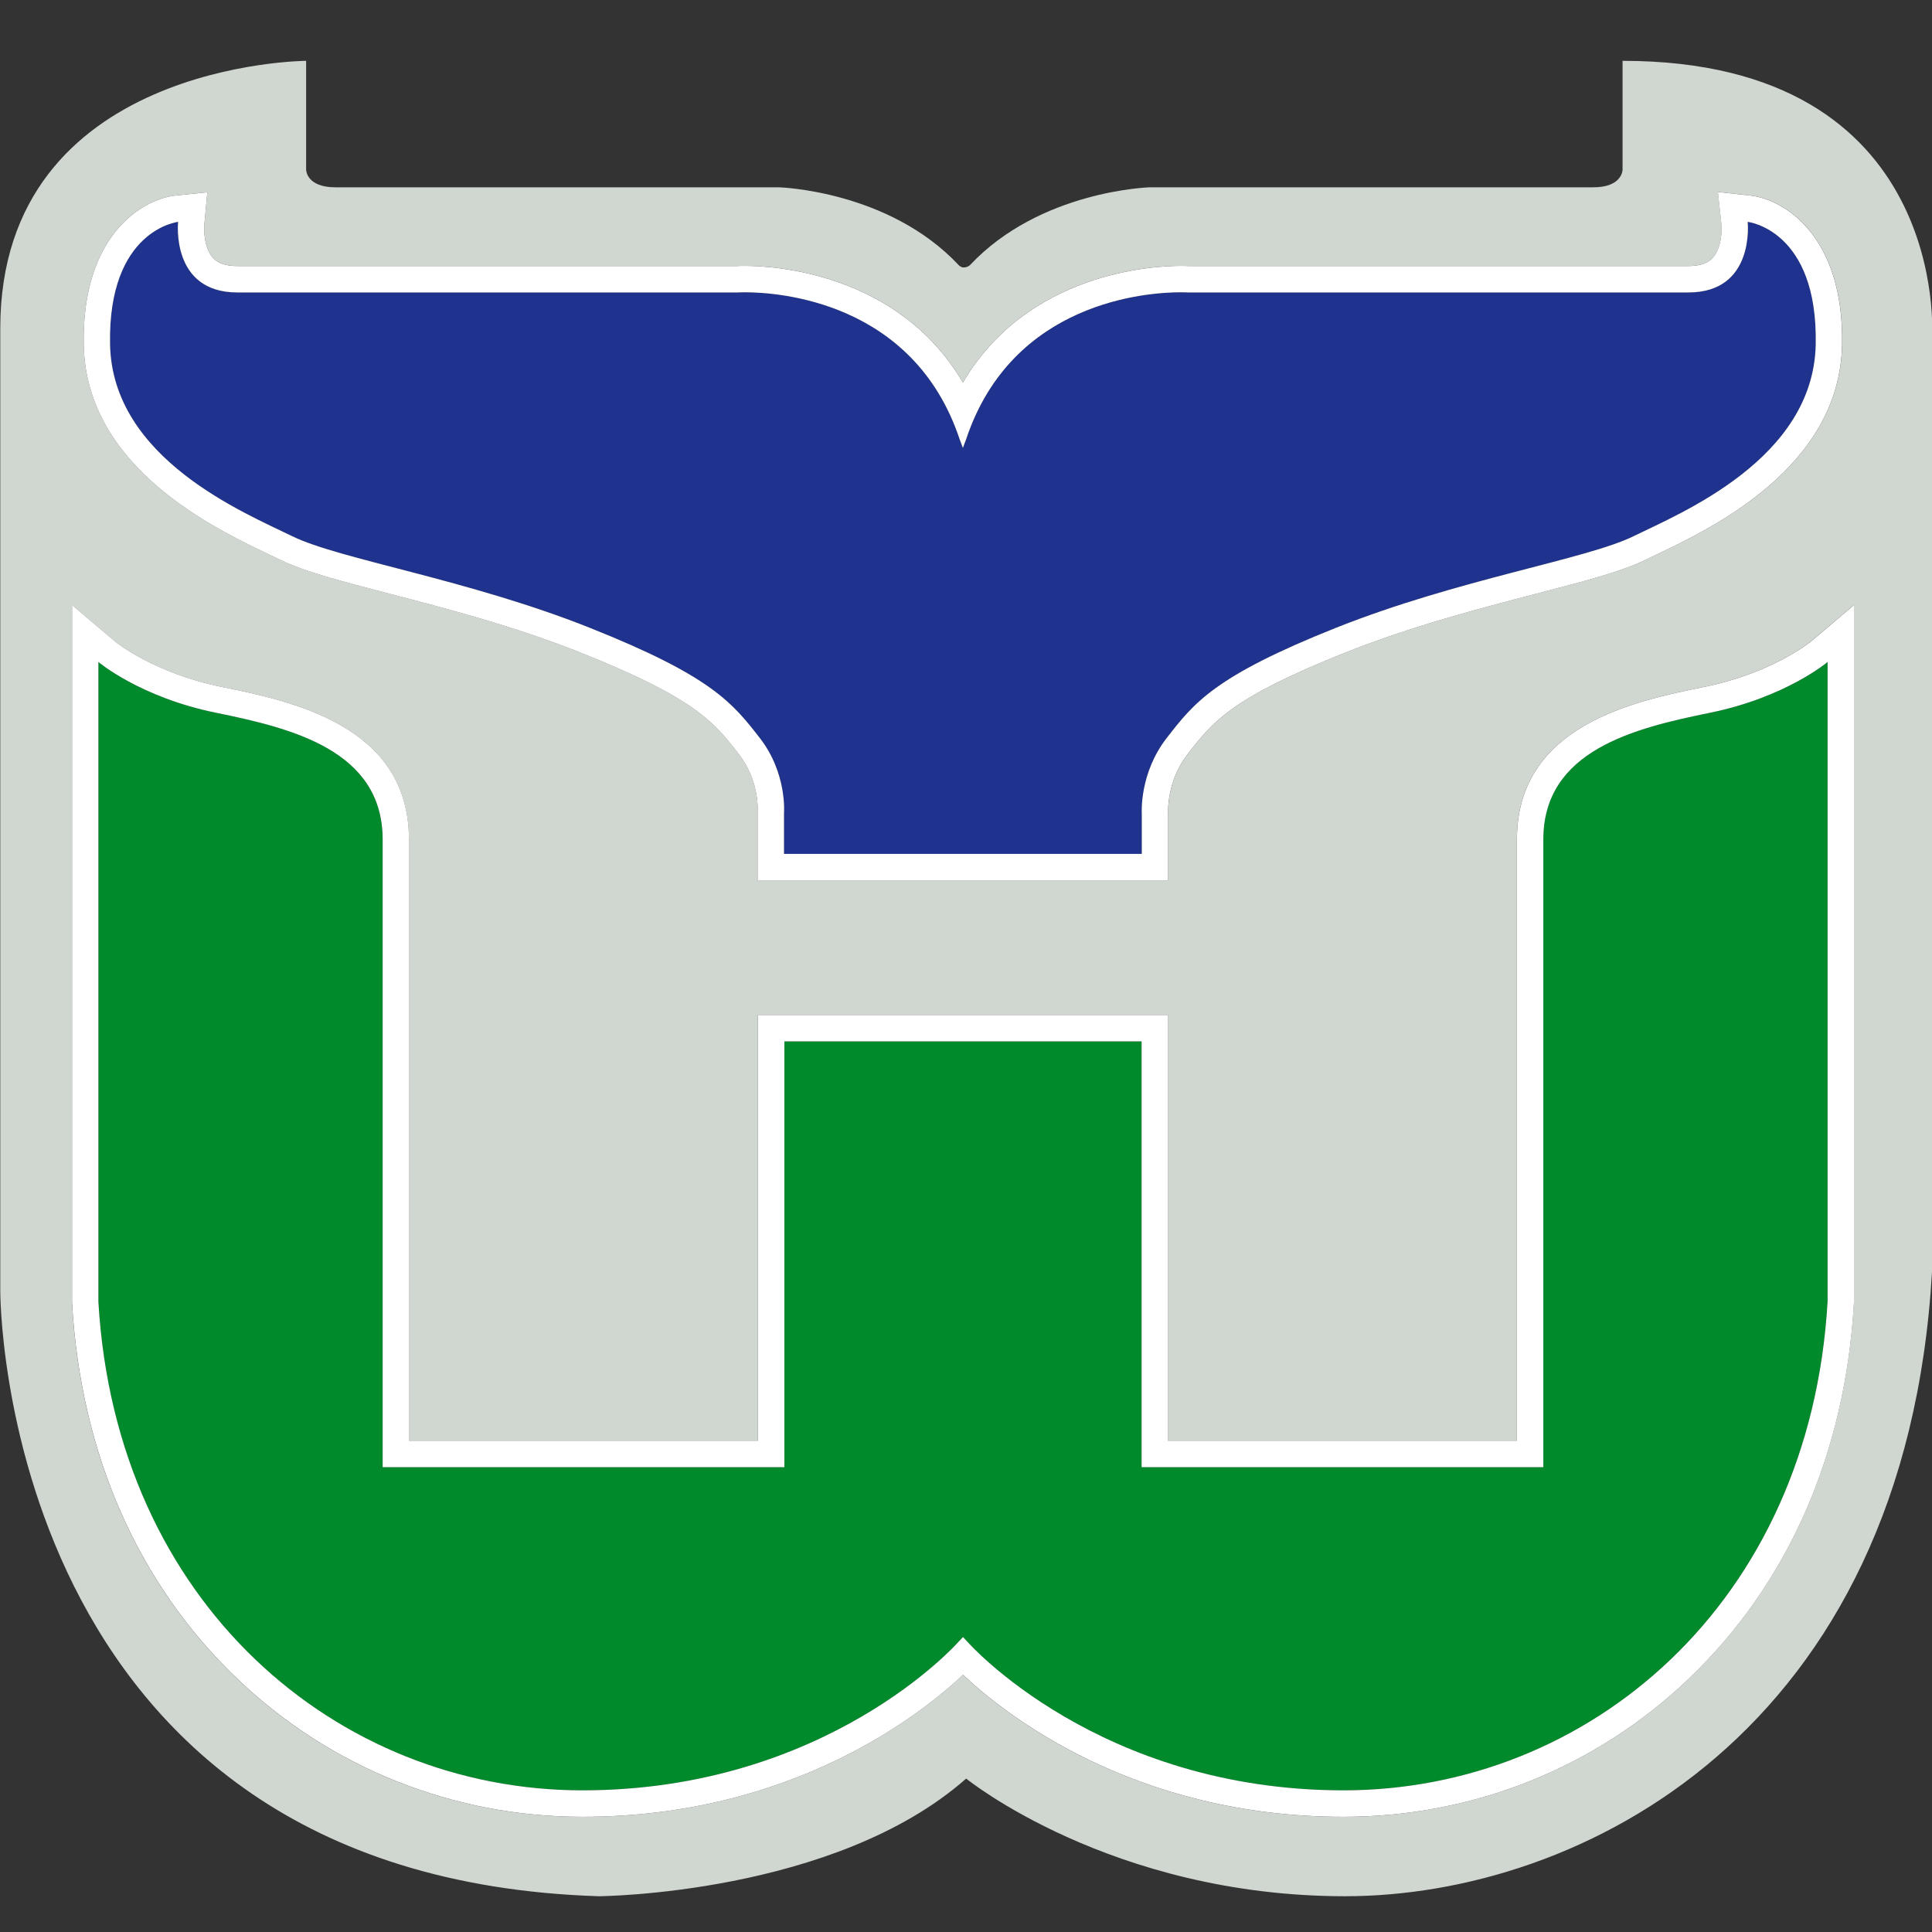 <?xml version="1.0" encoding="utf-8"?>
<!-- Generator: Adobe Illustrator 17.0.0, SVG Export Plug-In . SVG Version: 6.00 Build 0)  -->
<!DOCTYPE svg PUBLIC "-//W3C//DTD SVG 1.1//EN" "http://www.w3.org/Graphics/SVG/1.1/DTD/svg11.dtd">
<svg version="1.1" id="Layer_1" xmlns="http://www.w3.org/2000/svg" xmlns:xlink="http://www.w3.org/1999/xlink" x="0px" y="0px"
	 width="80px" height="80px" viewBox="0 0 80 80" enable-background="new 0 0 80 80" xml:space="preserve">
<rect x="0" y="0" width="80" height="80" fill="#333333" stroke="none"/>
<g>
	<path fill="#D0D6D0" d="M67.187,2.519v4.506c0,0,0,0.731-1.212,0.731c-1.212,0-18.362,0-18.362,0s-4.545,0.122-7.454,3.228
		c0,0-0.098,0.091-0.258,0.091c-0.114,0-0.197-0.091-0.197-0.091c-2.909-3.106-7.454-3.228-7.454-3.228s-17.15,0-18.362,0
		c-1.212,0-1.212-0.731-1.212-0.731V2.519c0,0-12.665,0.061-12.665,11.083c0,11.022,0,39.827,0,39.827s-0.121,24.298,24.785,25.09
		c0,0,9.757-0.061,15.211-4.872c0,0,5.999,4.872,15.695,4.872c9.696,0,23.21-6.76,24.3-25.881v-38.67
		C80.004,13.968,80.792,2.519,67.187,2.519z M7.257,8.098l1.328-0.137L8.461,9.298c-0.023,0.247-0.004,0.976,0.357,1.374
		c0.077,0.085,0.31,0.342,1.012,0.342h20.695c0.056-0.003,0.166-0.007,0.324-0.007c1.13,0,6.339,0.259,9.023,4.835
		c2.684-4.577,7.893-4.835,9.023-4.835c0.158,0,0.269,0.004,0.324,0.007h20.695c0.702,0,0.935-0.258,1.012-0.342
		c0.36-0.397,0.38-1.122,0.358-1.371l-0.147-1.352l1.351,0.148c1.349,0.148,3.877,1.631,3.79,6.18
		c-0.097,5.078-5.411,7.604-7.68,8.682c-0.175,0.083-0.335,0.159-0.476,0.229c-0.97,0.476-2.528,0.881-4.5,1.394
		c-2.299,0.598-5.16,1.342-7.893,2.431c-4.742,1.889-5.496,2.858-6.538,4.199l-0.018,0.024c-0.851,1.094-0.801,2.357-0.801,2.36
		l0.002,0.035v0.035v1.69v1.096H47.28H32.464h-1.091v-1.096v-1.69l-0.001-0.036l0.004-0.045c0.001-0.013,0.072-1.265-0.772-2.349
		c-1.046-1.345-1.801-2.317-6.587-4.223c-2.734-1.089-5.594-1.833-7.893-2.431c-1.973-0.513-3.531-0.918-4.5-1.394
		c-0.141-0.069-0.301-0.145-0.476-0.229c-2.269-1.079-7.583-3.605-7.68-8.682C3.38,9.729,5.908,8.246,7.257,8.098z M76.766,27.411
		v26.49v0.032l-0.002,0.032c-0.363,6.239-2.725,11.612-6.831,15.54c-3.86,3.692-8.94,5.726-14.302,5.726
		c-8.69,0-14.037-4.258-15.758-5.88c-1.721,1.622-7.068,5.88-15.758,5.88c-5.362,0-10.441-2.033-14.302-5.726
		c-4.106-3.927-6.468-9.301-6.831-15.54l-0.002-0.032v-0.032v-26.49v-2.356l1.793,1.518c0.015,0.013,1.592,1.297,4.377,1.865
		c2.911,0.593,7.782,1.587,7.782,6.327v24.892h14.453V43.123v-1.096h1.091h14.791h1.091v1.096v16.534h14.453V34.764
		c0-4.74,4.872-5.733,7.782-6.327c2.768-0.564,4.34-1.835,4.381-1.868l1.79-1.515V27.411z"/>
	<path fill="#1F338E" d="M12.102,22.204c1.954,0.959,7.272,1.781,12.317,3.791s5.908,3.106,7.045,4.567c1.136,1.462,1,3.106,1,3.106
		v1.69H47.28v-1.69c0,0-0.106-1.644,1.03-3.106c1.136-1.462,1.969-2.558,7.014-4.567s10.363-2.832,12.317-3.791
		c1.954-0.959,7.454-3.197,7.545-7.947c0.091-4.75-2.818-5.07-2.818-5.07s0.318,2.923-2.454,2.923s-20.725,0-20.725,0
		s-0.105-0.007-0.294-0.007c-1.351,0-6.973,0.351-8.887,6.081l-0.136,0.365l-0.136-0.365c-1.914-5.73-7.535-6.081-8.887-6.081
		c-0.189,0-0.294,0.007-0.294,0.007s-17.953,0-20.725,0S7.375,9.187,7.375,9.187s-2.909,0.32-2.818,5.07
		C4.649,19.007,10.148,21.245,12.102,22.204z"/>
	<path fill="#FFFFFF" d="M11.147,22.961c0.175,0.083,0.335,0.159,0.476,0.229c0.97,0.476,2.528,0.881,4.5,1.394
		c2.299,0.598,5.16,1.342,7.893,2.431c4.786,1.906,5.541,2.878,6.587,4.223c0.843,1.085,0.773,2.337,0.772,2.349l-0.004,0.045
		l0.001,0.036v1.69v1.096h1.091H47.28h1.091v-1.096v-1.69v-0.035l-0.002-0.035c0-0.004-0.049-1.266,0.801-2.36l0.018-0.024
		c1.043-1.341,1.796-2.31,6.538-4.199c2.734-1.089,5.594-1.833,7.893-2.431c1.973-0.513,3.531-0.918,4.5-1.394
		c0.141-0.069,0.301-0.145,0.476-0.229c2.269-1.079,7.583-3.605,7.68-8.682c0.087-4.55-2.441-6.032-3.79-6.18l-1.351-0.148
		l0.147,1.352c0.023,0.249,0.002,0.975-0.358,1.371c-0.077,0.085-0.31,0.342-1.012,0.342H49.219
		c-0.056-0.003-0.166-0.007-0.324-0.007c-1.13,0-6.339,0.259-9.023,4.835c-2.684-4.576-7.893-4.835-9.023-4.835
		c-0.158,0-0.268,0.004-0.324,0.007H9.83c-0.702,0-0.935-0.258-1.012-0.342c-0.361-0.398-0.38-1.127-0.357-1.374l0.124-1.338
		L7.257,8.098c-1.349,0.148-3.877,1.631-3.79,6.18C3.564,19.356,8.878,21.882,11.147,22.961z M7.375,9.187
		c0,0-0.318,2.923,2.454,2.923s20.725,0,20.725,0s0.105-0.007,0.294-0.007c1.351,0,6.973,0.352,8.887,6.081l0.136,0.365l0.136-0.365
		c1.914-5.73,7.536-6.081,8.887-6.081c0.189,0,0.294,0.007,0.294,0.007s17.953,0,20.725,0s2.454-2.923,2.454-2.923
		s2.909,0.32,2.818,5.07c-0.091,4.75-5.59,6.988-7.545,7.947c-1.954,0.959-7.272,1.781-12.317,3.791s-5.878,3.106-7.014,4.567
		c-1.136,1.462-1.03,3.106-1.03,3.106v1.69H32.464v-1.69c0,0,0.136-1.644-1-3.106c-1.136-1.462-2-2.558-7.045-4.567
		s-10.363-2.832-12.317-3.791c-1.954-0.959-7.454-3.197-7.545-7.947C4.467,9.507,7.375,9.187,7.375,9.187z"/>
	<path fill="#008A2B" d="M63.904,34.764c0,3.7,0,25.988,0,25.988H47.269v-17.63H32.479v17.63H15.844c0,0,0-22.288,0-25.988
		c0-3.7-3.772-4.613-6.908-5.252s-4.863-2.101-4.863-2.101v26.49C4.8,66.416,13.981,74.135,24.116,74.135
		c10.135,0,15.544-6.12,15.544-6.12l0.214-0.228l0.214,0.228c0,0,5.409,6.12,15.544,6.12s19.316-7.719,20.043-20.233v-26.49
		c0,0-1.727,1.462-4.863,2.101C67.676,30.151,63.904,31.065,63.904,34.764z"/>
	<path fill="#FFFFFF" d="M70.595,28.438c-2.911,0.593-7.782,1.587-7.782,6.327v24.892H48.36V43.123v-1.096h-1.091H32.479h-1.091
		v1.096v16.534H16.935V34.764c0-4.74-4.872-5.733-7.782-6.327c-2.785-0.568-4.362-1.852-4.377-1.865l-1.793-1.518v2.356v26.49v0.032
		l0.002,0.032c0.363,6.239,2.724,11.612,6.831,15.54c3.86,3.692,8.94,5.726,14.302,5.726c8.69,0,14.037-4.258,15.758-5.88
		c1.721,1.622,7.068,5.88,15.758,5.88c5.362,0,10.441-2.033,14.302-5.726c4.106-3.927,6.468-9.301,6.831-15.54l0.002-0.032v-0.032
		v-26.49v-2.356l-1.79,1.515C74.936,26.603,73.364,27.873,70.595,28.438z M75.676,53.901c-0.727,12.514-9.908,20.233-20.043,20.233
		s-15.544-6.12-15.544-6.12l-0.214-0.228l-0.214,0.228c0,0-5.409,6.12-15.544,6.12c-10.135,0-19.316-7.719-20.043-20.233v-26.49
		c0,0,1.727,1.462,4.863,2.101s6.908,1.553,6.908,5.252c0,3.7,0,25.988,0,25.988h16.635v-17.63h14.791v17.63h16.635
		c0,0,0-22.288,0-25.988c0-3.7,3.772-4.613,6.908-5.252c3.136-0.639,4.863-2.101,4.863-2.101V53.901z"/>
</g>
</svg>
